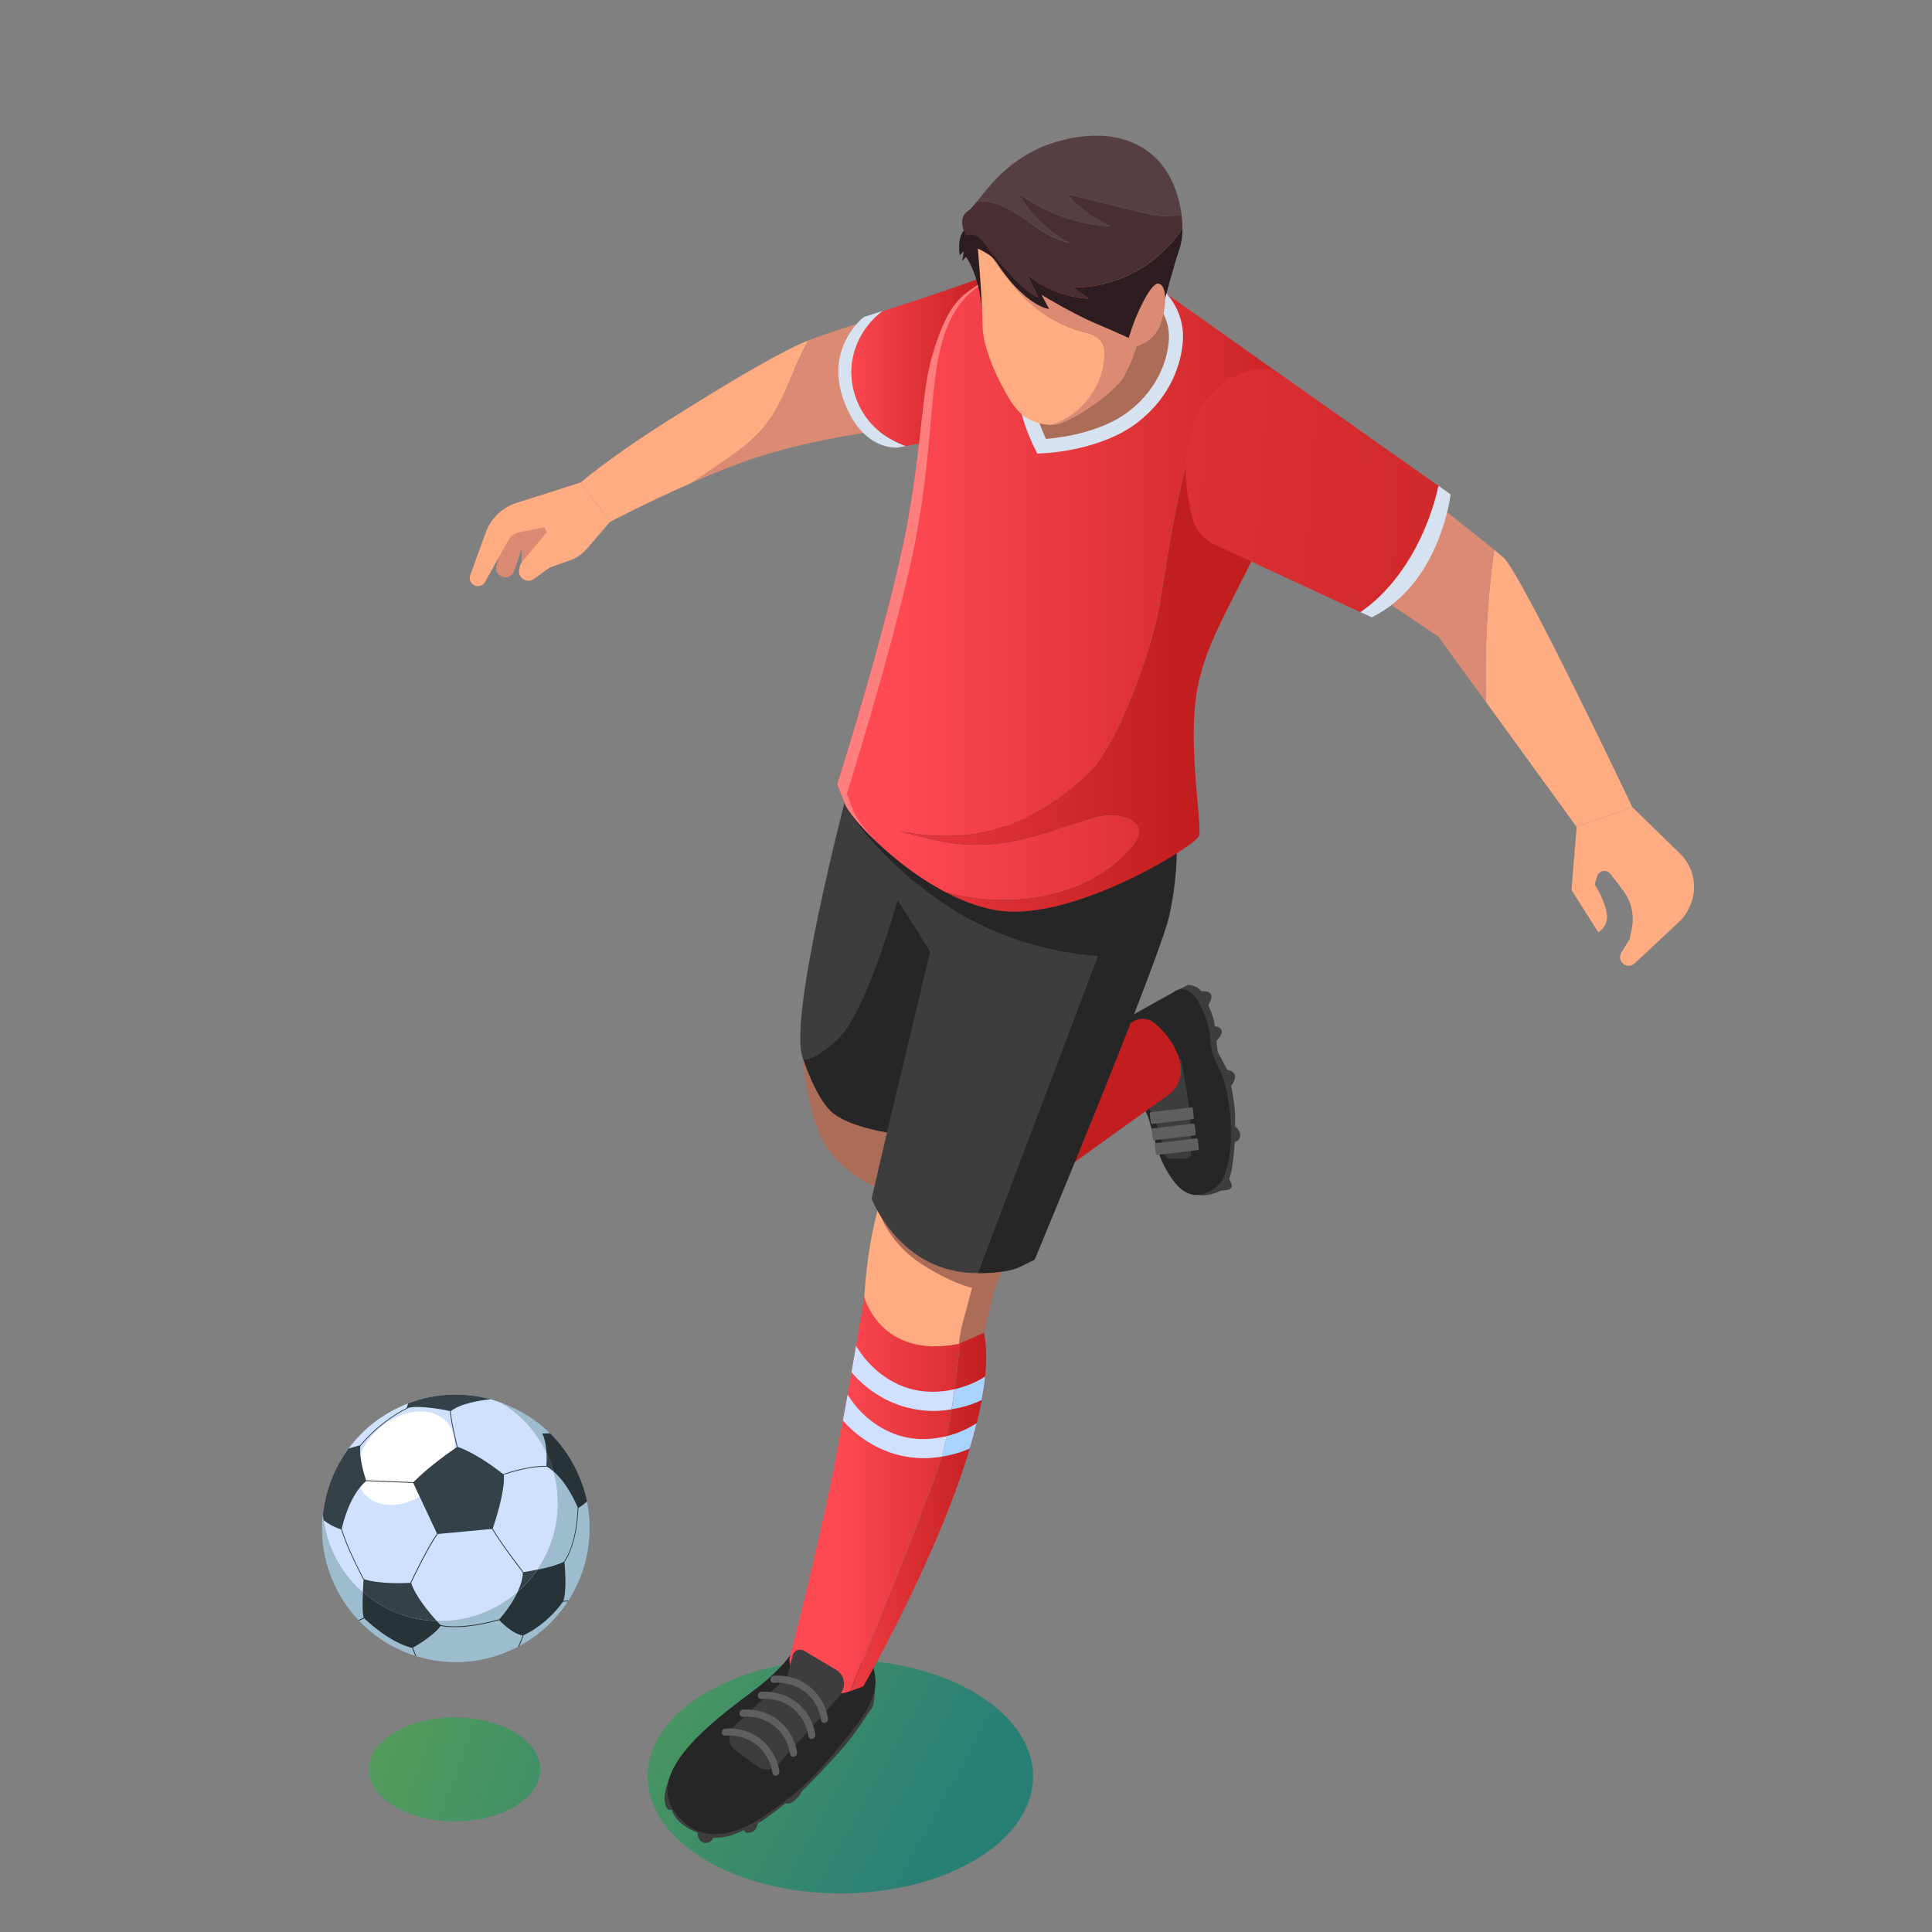 <?xml version="1.0" encoding="UTF-8"?><svg id="_レイヤー_2" xmlns="http://www.w3.org/2000/svg" xmlns:xlink="http://www.w3.org/1999/xlink" viewBox="0 0 300 300"><rect x="0" y="0" width="300" height="300" fill="#808080" stroke="none"/><defs><style>.cls-1{fill:none;}.cls-2{fill:url(#linear-gradient);}.cls-3{fill:#fff;}.cls-4{fill:#ffac82;}.cls-5{fill:#ff7f7f;}.cls-6{fill:#9dbdce;}.cls-7{fill:#a9d4ff;}.cls-8{fill:#ab6d58;}.cls-9{fill:#db8b73;}.cls-10{fill:#cfe1ff;}.cls-11{fill:#d6e2ef;}.cls-12{fill:#283338;}.cls-13{fill:#563f43;}.cls-14{fill:#2d1c20;}.cls-15{fill:#492e32;}.cls-16{fill:#262626;}.cls-17{fill:#344247;}.cls-18{fill:#3d3d3d;}.cls-19{fill:#5d5f60;}.cls-20{fill:url(#linear-gradient-8);}.cls-21{fill:url(#linear-gradient-9);}.cls-22{fill:url(#linear-gradient-3);}.cls-23{fill:url(#linear-gradient-4);}.cls-24{fill:url(#linear-gradient-2);}.cls-25{fill:url(#linear-gradient-6);}.cls-26{fill:url(#linear-gradient-7);}.cls-27{fill:url(#linear-gradient-5);}</style><linearGradient id="linear-gradient" x1="-1.44" y1="249.68" x2="115.58" y2="290.4" gradientUnits="userSpaceOnUse"><stop offset="0" stop-color="#80b73f"/><stop offset="1" stop-color="#288075"/></linearGradient><linearGradient id="linear-gradient-2" x1="37.36" y1="224.48" x2="146.04" y2="284.43" xlink:href="#linear-gradient"/><linearGradient id="linear-gradient-3" x1="83.28" y1="167.89" x2="119.98" y2="169.61" gradientUnits="userSpaceOnUse"><stop offset="0" stop-color="#ff4a53"/><stop offset="1" stop-color="#c31e1f"/></linearGradient><linearGradient id="linear-gradient-4" x1="129.44" y1="232.24" x2="159.99" y2="232.24" xlink:href="#linear-gradient-3"/><linearGradient id="linear-gradient-5" x1="122.58" y1="234.26" x2="153.13" y2="234.26" xlink:href="#linear-gradient-3"/><linearGradient id="linear-gradient-6" x1="130.17" y1="55.93" x2="153.83" y2="55.93" xlink:href="#linear-gradient-3"/><linearGradient id="linear-gradient-7" x1="111.57" y1="99.67" x2="183.19" y2="99.67" xlink:href="#linear-gradient-3"/><linearGradient id="linear-gradient-8" x1="137.73" y1="91.65" x2="209.35" y2="91.65" xlink:href="#linear-gradient-3"/><linearGradient id="linear-gradient-9" x1="49.7" y1="65.69" x2="276.89" y2="81.11" xlink:href="#linear-gradient-3"/></defs><g id="_レイヤー_1-2"><g><g><ellipse class="cls-2" cx="70.6" cy="274.75" rx="13.31" ry="8.07"/><ellipse class="cls-24" cx="130.49" cy="275.85" rx="29.93" ry="18.15"/><path class="cls-18" d="M104.61,274.52s-1.66,3.34-1.39,5.18,1.06,1.29,1.06,1.29c0,0,.41,1.23,1.51,2.15s2.52,1.42,2.52,1.42c0,0-.05,1.24,.92,1.56s1.56-.74,1.56-.74c0,0,1.74,.05,3.26-.57l1.51-.62s.07,.6,1,.37,1.11-1.42,1.11-1.42c0,0,.74-.37,2.53-1.74l1.79-1.38s.64,.28,1.47-.5c.83-.78,1.03-1.33,1.03-1.33,0,0,5.72-5.69,7.78-8.49s2.25-3.3,2.62-3.81,.64-.64,.78-1.51c.14-.87,.2-2.19,.2-2.19l-31.25,12.34Z"/><path class="cls-18" d="M182.28,154.04l2.21-1.12s1.15,.11,1.61,.56l.46,.45s1.15-.14,1.47,.46c.32,.6-.41,1.7-.41,1.7,0,0,.69,1.47,.87,2.39l.18,.92s.78-.05,1.01,.6-.78,1.61-.78,1.61c0,0,.09,1.47,.23,1.79s1.47,2.75,1.47,2.75c0,0,.92,.05,1.15,.78,.23,.73-.59,1.65-.59,1.65,0,0,.62,3,.63,4.66v1.67s.74,.46,.79,1.33c.05,.87-.83,1.1-.83,1.1,0,0-.3,3.72-.59,4.73l-.29,1.01s.66,1.06,.29,1.42c-.38,.37-1.57,.37-1.57,.37,0,0-1.71,.93-3.35,.7-1.64-.23-3.95-31.52-3.95-31.52Z"/><g><path class="cls-16" d="M174.32,158.47l7.95-4.43s2.45-2.08,4.53,2.94c2.08,5.02,.24,4.65,2.45,8.81,2.2,4.16,3.06,16.15-.61,18.72-3.67,2.57-6,0-7.71-3.18-1.71-3.18-2.08-7.04-3.06-8.78l-.98-1.74-2.57-12.33Z"/><path class="cls-18" d="M183.36,164.38s1.26,6.24,1.5,9.79c.17,2.42,.11,4.21,.05,5.11-.02,.36-.33,.64-.69,.64h-2.47c-.46,0-.86-.32-.95-.77-.31-1.58-1.11-5.17-2.37-7l-1.65-2.39,6.57-5.38Z"/><rect class="cls-19" x="178.61" y="172.31" width="6.72" height="1.84" rx=".18" ry=".18" transform="translate(-18.9 22.32) rotate(-6.67)"/><rect class="cls-19" x="178.9" y="174.83" width="6.72" height="1.84" rx=".18" ry=".18" transform="translate(-19.19 22.37) rotate(-6.67)"/><rect class="cls-19" x="179.38" y="177.12" width="6.72" height="1.84" rx=".18" ry=".18" transform="translate(-19.45 22.44) rotate(-6.67)"/><path class="cls-22" d="M159.78,185.55l22.15-15.91s2.59-2.2,.81-6.24c-1-2.27-2.49-3.76-3.6-4.63-.83-.65-1.97-.75-2.92-.29l-5.71,2.72-10.73,24.35Z"/><path class="cls-16" d="M123.41,255.88s-.83,2.05-4.93,5.48c-4.1,3.43-19.27,12.91-13.58,20.19,5.69,7.28,13.83,.61,18.17-2.81,4.34-3.43,8.32-8.87,10.03-11.01,1.71-2.14,3.03-5.02,2.84-6.97-.19-1.96-.52-2.2-.52-2.2l-12.02-2.66Z"/><g><path class="cls-23" d="M149.31,205.92l-.2-.06-14.91-4.46h0s-3.09,19.06-5.66,31.08c-2.57,12.02-5.97,25.15-5.97,25.15,0,0,.09,2.84,2.11,4.31,.54,.4,1.2,.67,1.89,.85,1.55,.42,3.33,.37,4.7,.04,.27-.06,.51-.14,.75-.23,2.37-5.79,12.23-29.97,14.17-36.31,1.55-5.09,2.62-14.99,3.11-20.38Z"/><path class="cls-27" d="M152.81,206.97l-3.49-1.05c-.49,5.39-1.56,15.29-3.11,20.38-1.93,6.34-11.8,30.52-14.17,36.31,.03,0,.06-.02,.09-.03l1.93-.73s21.99-38.09,18.75-54.88Z"/></g><path class="cls-4" d="M136.66,186.53s-.92,3-1.59,7.04c-.67,4.04-.86,7.83-.86,7.83,0,0,2.45,9.67,14.68,7.28l2.32-2.88,2.32-9.97-16.89-9.3Z"/><path class="cls-8" d="M124.69,164.38s.7,10.16,4.25,14.56,8.2,5.87,8.2,5.87l-.3,4.19s1.52,4.25,6.29,7.31c4.77,3.06,7.81,3.67,7.81,3.67l-1.69,6.36-.37,2.32,3.92-1.71,1.59-6.61,3.03-7.1-4.74-26.43-27.99-2.45Z"/><path class="cls-18" d="M131.49,123.27s-9.32,35.34-6.79,41.11,8.53,6.61,8.53,6.61l4.5,4.86-2.39,10.28s4.41,11.65,16.52,11.56l7.34-3.58,18.45-49.37-11.2-13.03-34.96-8.44Z"/><path class="cls-16" d="M132.12,126.32s4.78,7.87,15.79,14.85c11.01,6.97,22.6,7.25,22.6,7.25l-18.65,49.28s4.41,.09,6.61-1.01l2.2-1.1s19.46-46.71,20.92-53.5c1.47-6.79,1.1-11.55,1.1-11.55l-50.57-4.21Z"/><path class="cls-9" d="M78.2,83.66l-1.11,4.18c-.21,.79,.28,1.6,1.08,1.77h0c.71,.15,1.43-.25,1.66-.94l1.18-3.45v3.33h1.93l4.89-6.76-3.03-2.08-6.61,3.95Z"/><g><path class="cls-4" d="M119.1,65.7c2.26-2.96,3.44-6.58,4.96-9.97,.43-.97,.92-1.93,1.46-2.86-.82,.32-1.55,.63-2.11,.91-3.85,1.93-9.09,4.83-19.91,11.68-9.08,5.75-13.31,9.45-13.31,9.45l4.5,6.15s5.63-2.99,12.7-6.08c1.15-.77,2.3-1.55,3.46-2.32,3-2.02,6.07-4.08,8.26-6.96Z"/><path class="cls-9" d="M131.75,50.71c-2.14,.68-4.42,1.45-6.22,2.15-.54,.93-1.02,1.89-1.46,2.86-1.52,3.4-2.71,7.01-4.96,9.97-2.19,2.88-5.25,4.95-8.26,6.96-1.15,.77-2.3,1.55-3.46,2.32,2.36-1.03,4.87-2.07,7.4-3.01,4.38-1.63,9.17-2.82,13.19-3.64,5.25-1.07,9.2-1.53,9.2-1.53l1.2-18.09s-3.12,.88-6.63,2Z"/></g><g><path class="cls-11" d="M132.26,56.59c.34-3.28,2.17-6.34,4.81-8.29-1.75,.55-2.92,.91-2.92,.91,0,0-6.06,4.59-3.21,12.76,2.84,8.17,8.44,7.53,8.44,7.53l1.26-.23c-1.46-.56-2.84-1.27-4.06-2.25-3.05-2.46-4.74-6.52-4.33-10.42Z"/><path class="cls-25" d="M153.83,42.6s-1.33,.53-6.92,2.47c-3.34,1.16-7.23,2.41-9.83,3.23-2.64,1.95-4.47,5.02-4.81,8.29-.41,3.9,1.27,7.96,4.33,10.42,1.22,.98,2.6,1.69,4.06,2.25l6.08-1.12,7.11-25.54Z"/></g><g><path class="cls-26" d="M198.66,77.94c6.7-15.14,0-19.92,0-19.92,0,0-8.08-2.01-11.65,5.88-3.58,7.89-5.41,20.47-6.79,29.09-1.38,8.63-6.97,23.03-11.2,27.07-4.22,4.04-10.61,8.26-17.19,9.36-6.58,1.1-12.45-.46-12.45-.46,3.08,.82,6.06,1.69,9.25,2.05,7.28,.83,13.8-1.68,20.61-3.8,2.06-.64,3.89-.94,5.97-.06,2.11,.89,1.98,2.75,.71,4.29-6.77,8.19-19.23,9.79-28.99,7.14-.01,0-.03,0-.04-.01,3.12,1.63,6.42,2.79,9.65,2.97,11.56,.64,29.09-10.19,29.64-11.75,.55-1.56-1.84-14.13-.28-22.67,1.56-8.53,6.06-14.04,12.76-29.18Z"/><path class="cls-20" d="M175.91,131.44c1.27-1.53,1.4-3.39-.71-4.29-2.08-.88-3.91-.58-5.97,.06-6.81,2.12-13.33,4.63-20.61,3.8-3.19-.37-6.17-1.24-9.25-2.05,0,0,5.87,1.56,12.45,.46,6.58-1.1,12.97-5.32,17.19-9.36,4.22-4.04,9.82-18.45,11.2-27.07,1.38-8.63,3.21-21.2,6.79-29.09,3.58-7.89,11.65-5.88,11.65-5.88l-18.26-12.94s-25.79-2.74-28.57-.84c-2.78,1.9-4.47,2.97-6.67,9.66-2.2,6.7-1.65,12.85-4.22,27.16-2.57,14.32-10.92,40.75-10.92,40.75l1.19,3.03c.86,2.18,7.64,9.54,15.68,13.73,.01,0,.03,0,.04,.01,9.76,2.65,22.21,1.06,28.99-7.14Z"/></g><path class="cls-5" d="M145.16,53.89c-2.2,6.7-1.65,12.85-4.22,27.16-2.57,14.32-10.92,40.75-10.92,40.75l1.19,3.03c.41,1.03,2.15,3.23,4.72,5.7-1.76-1.85-2.93-3.41-3.25-4.23l-1.19-3.03s8.35-26.43,10.92-40.75c2.57-14.32,1.93-23.54,4.13-30.24,1.69-5.16,4.08-6.98,6.36-8.42-.47,.1-.85,.21-1.06,.36-2.78,1.9-4.47,2.97-6.67,9.66Z"/><path class="cls-4" d="M253.45,125.29s-17.25-36.34-20.01-38.73c-.35-.3-.84-.71-1.42-1.19-1.1,7.83-1.52,15.76-1.26,23.67l14.06,19.37,8.63-3.12Z"/><path class="cls-9" d="M232.02,85.38c-1.19-.97-2.77-2.24-4.41-3.54-3.9-3.09-8.12-6.38-8.12-6.38l-6.79,16.21,8.66,5.85,2,1.35,7.39,10.18c-.25-7.91,.17-15.83,1.26-23.67Z"/><path class="cls-11" d="M181.9,46.54l-1.09-1.41-22.68,10.87-.12,1.24c-.01,.12-.28,3.04,.41,6.13,.67,3.02,1.96,5.65,2.01,5.76l.64,1.3,1.45-.08c.35-.02,8.57-.51,14.01-4.67,6.15-4.71,7.06-10.68,7.16-13.03,.15-3.46-1.6-5.84-1.8-6.1Z"/><path class="cls-8" d="M160.21,57.44s-.25,2.65,.37,5.45c.62,2.79,1.84,5.26,1.84,5.26,0,0,7.83-.43,12.79-4.22s6.18-8.63,6.3-11.38c.12-2.75-1.35-4.66-1.35-4.66l-19.94,9.56Z"/><path class="cls-14" d="M152.49,47.88s-.31-2.89-1.09-5.1c-.78-2.2-1.42-2.9-1.42-2.9l-.56,.65,.24-1.51-.64,.6s-.45-2.59,.65-3.84c1.1-1.25,2.38-1.48,2.38-1.48,0,0,4.04,3.12,4.18,3.17s1.38,5.46,1.38,5.46l-5.11,4.96Z"/><path class="cls-14" d="M166.61,44.62c.81,.64,1.67,1.14,2.48,1.78-3.5-.24-6.86-1.47-9.54-3.74,.56,1.21,1.1,2.35,1.66,3.55-2.03-1.12-3.64-2.84-5.23-4.52-.72-.76-1.43-1.53-2.15-2.29,.33,.59,.55,1.05,.55,1.05l7.29,10.32,13.3,3.98,5.26-5.87,.37-1.35c.37-1.35,1.59-6.06,2.57-8.93,.31-.9,.45-2.01,.45-3.2-.07,.11-.14,.24-.21,.35-3.67,5.47-10.19,9.02-16.78,8.88Z"/><g><path class="cls-9" d="M179.9,44.03c-1.24-.18-3.44,4.86-4.04,6.65l-.6,1.79s-1.65-.78-5.14-2.25c-3.49-1.47-8.4-4.45-8.4-4.45l1.19,2.2s-1.65-.05-4.41-2.62c-2.75-2.57-3.53-4.59-4.41-5.37-.04-.04-.08-.07-.13-.1,2.03,2.92,4.16,5.8,6.94,7.99,2.1,1.66,4.53,2.9,7.11,3.61,1.05,.29,2.22,.55,2.88,1.41,.55,.72,.61,1.68,.55,2.58-.29,4.35-3.2,8.41-7.21,10.1-.38,.16-.78,.28-1.17,.39,.12,0,.24,.02,.36,.03,2.32,.12,9.67-5.02,11.01-7.34,1.35-2.32,2.08-4.89,2.08-4.89,0,0,2.81-.61,3.79-3.67,.98-3.06,.8-5.89-.44-6.07Z"/><path class="cls-4" d="M171.47,55.48c.06-.9,0-1.87-.55-2.58-.66-.87-1.83-1.13-2.88-1.41-2.58-.71-5.02-1.95-7.11-3.61-2.78-2.2-4.91-5.07-6.94-7.99-.87-.73-2.15-1.29-2.15-1.29,0,0,.73,8.32,.73,11.87s2.45,8.81,4.41,11.87c1.85,2.9,3.93,3.48,6.12,3.64,.4-.12,.79-.23,1.17-.39,4.02-1.69,6.92-5.76,7.21-10.1Z"/></g><g><path class="cls-13" d="M155.28,31.85c1.92,.75,3.58,2.02,5.28,3.19,1.69,1.17,3.5,2.29,5.52,2.68-3.28-1.77-6.06-4.46-7.94-7.68,4.16,3.04,9.21,4.84,14.35,5.11-2.59-1.2-4.94-2.92-6.86-5.02,3.56,.88,7.11,1.76,10.67,2.63,1.5,.37,3.01,.74,4.55,.8,.88,.03,1.76-.07,2.62-.24-.27-2.08-.93-4.29-2.03-6.23-2.14-3.79-7.34-7.71-16.7-5.26-7.36,1.92-10.93,6.82-13.01,9.43,1.19-.08,2.43,.15,3.55,.59Z"/><path class="cls-15" d="M180.84,33.56c-1.54-.06-3.05-.43-4.55-.8-3.56-.88-7.11-1.76-10.67-2.63,1.92,2.11,4.27,3.83,6.86,5.02-5.14-.27-10.19-2.07-14.35-5.11,1.88,3.22,4.66,5.91,7.94,7.68-2.02-.38-3.83-1.5-5.52-2.68-1.69-1.17-3.36-2.44-5.28-3.19-1.12-.44-2.36-.67-3.55-.59-.57,.71-1.03,1.26-1.43,1.52-1.84,1.22-.24,3.85-.24,3.85,0,0,.43-.26,1.02-.18,0,0-.01-.01-.02-.02,0,0,.01,.01,.02,.02,.36,.05,.77,.23,1.19,.67,.26,.28,.52,.61,.76,.95,.66,.83,1.74,2.18,2.4,3.02,1.77,1.87,3.52,3.87,5.79,5.12-.56-1.21-1.1-2.35-1.66-3.55,2.69,2.27,6.04,3.5,9.54,3.74-.81-.64-1.67-1.14-2.48-1.78,6.71,.14,13.35-3.54,16.98-9.18,0-.02,0-.03,.01-.05,0-.66-.04-1.36-.13-2.07-.86,.17-1.74,.27-2.62,.24Z"/></g><g><path class="cls-21" d="M223.37,75.45l-24.7-17.43c-3.28-2.33-8.88,1.08-10.92,3.46-2.67,3.12-3.8,8.31-3.62,12.33,.1,2.3,.5,4.58,1.09,6.8,0,0,0,0,0,.01,.47,1.73,1.71,3.16,3.34,3.92l22.69,10.52c6.39-4.38,10.51-12.31,12.11-19.6Z"/><path class="cls-11" d="M223.37,75.45c-1.59,7.29-5.71,15.22-12.11,19.6l1.75,.81c10.65-5.26,12.24-19.09,12.24-19.09l-1.88-1.33Z"/></g><path class="cls-4" d="M244.82,128.41l-.8,9.79,4.16,6.55s1.77-.92,1.28-3.18c-.49-2.26-1.84-4.22-1.84-4.22l.38-1.28c.27-.92,1.48-1.14,2.06-.38l1.96,2.57c1.28,1.68,1.78,3.83,1.37,5.9l-.33,1.64-1.3,2.13c-.31,.51-.25,1.17,.16,1.61h0c.52,.56,1.41,.57,1.94,.02l6.79-6.34c1.42-1.33,2.28-3.16,2.39-5.1h0c.12-2.08-.67-4.11-2.17-5.57l-7.44-7.25-8.63,3.12Z"/><path class="cls-4" d="M90.19,74.91l-9.98,3.18c-2.29,.73-4.09,2.5-4.85,4.78l-2.35,6.47c-.21,.62,.09,1.3,.7,1.57h0c.59,.26,1.29,.03,1.61-.54l3.57-6.41c.4-.7,1.08-1.19,1.86-1.34l3.79-.74,.38,.74-3.89,4.67c-.15,.18-.26,.41-.31,.64l-.1,.5c-.1,.49,.06,1.01,.43,1.35h0c.51,.48,1.28,.53,1.85,.12l2.45-1.77,3.12-1.1c1.03-.36,1.94-.99,2.65-1.81l3.57-4.16-4.5-6.15Z"/><path class="cls-16" d="M139.38,139.75l5.05,8.02-6.7,28.08s-6.24-.92-8.72-3.3c-2.48-2.39-4.31-8.17-4.31-8.17,0,0,.83,1.1,5.32-2.94,4.5-4.04,9.36-21.7,9.36-21.7Z"/><path class="cls-10" d="M140.63,218.5c1.43,.39,2.9,.59,4.37,.59,.93,0,1.85-.1,2.76-.25,.16-1.02,.31-2.07,.45-3.12-2.25,.52-4.61,.55-6.81-.05-3.53-.97-6.6-3.51-8.47-6.7-.22,1.27-.46,2.66-.71,4.12,2.2,2.56,5.11,4.51,8.4,5.41Z"/><path class="cls-10" d="M139.16,225.84c1.43,.39,2.9,.59,4.37,.59,.9,0,1.8-.1,2.7-.24,.28-.93,.54-2.01,.79-3.19-2.33,.58-4.79,.64-7.08,0-3.44-.95-6.45-3.38-8.32-6.46-.24,1.32-.48,2.67-.73,4.03,2.18,2.49,5.05,4.38,8.28,5.27Z"/><path class="cls-7" d="M147.77,218.83c1.61-.26,3.19-.73,4.67-1.43,.23-1.26,.41-2.48,.53-3.66-1.44,.93-3.06,1.58-4.74,1.97-.14,1.05-.29,2.09-.45,3.12Z"/><path class="cls-7" d="M146.23,226.19c1.5-.24,2.97-.65,4.35-1.26,.4-1.34,.76-2.66,1.08-3.96-1.41,.94-2.99,1.62-4.65,2.03-.25,1.18-.51,2.26-.79,3.19Z"/><path class="cls-18" d="M114.25,271.83l3.32,2.44c1.03,.76,2.47,.61,3.32-.34l9.54-10.64,.38-.8c.55-1.16,.13-2.55-.98-3.21l-4.99-2.95c-.69-.41-1.58-.04-1.77,.74l-.84,3.3-8.21,7.66c-1.14,1.06-1.03,2.9,.22,3.82Z"/><g><path class="cls-19" d="M120.16,260.21c-.7,.05-.71,1.15,0,1.1,3.72-.28,6.77,2.14,7.35,5.82,.11,.7,1.17,.4,1.06-.29-.66-4.13-4.25-6.94-8.42-6.63Z"/><path class="cls-19" d="M118.2,262.71c-.7,.05-.71,1.15,0,1.1,3.72-.28,6.77,2.14,7.35,5.82,.11,.7,1.17,.4,1.06-.29-.66-4.13-4.25-6.94-8.42-6.63Z"/><path class="cls-19" d="M115.35,265.47c-.7,.05-.71,1.15,0,1.1,3.72-.28,6.77,2.14,7.35,5.82,.11,.7,1.17,.4,1.06-.29-.66-4.13-4.25-6.94-8.42-6.63Z"/><path class="cls-19" d="M112.61,268.41c-.7,.05-.71,1.15,0,1.1,3.72-.28,6.77,2.14,7.35,5.82,.11,.7,1.17,.4,1.06-.29-.66-4.13-4.25-6.94-8.42-6.63Z"/></g></g><g><g><path class="cls-6" d="M91.14,233.14h0c-.32-1.57-.84-3.13-1.55-4.64-1.07-2.28-2.5-4.28-4.2-5.95-2.14-2.12-4.71-3.68-7.49-4.7,1.17,.72,2.29,1.56,3.28,2.54,1.49,1.47,2.76,3.23,3.7,5.24,.63,1.33,1.08,2.71,1.36,4.09h0c.98,4.73,.02,9.6-2.51,13.55-.02,.04-.05,.08-.07,.11-1.63,2.51-3.89,4.65-6.68,6.15-.05,.03-.11,.06-.17,.09-.24,.12-.48,.24-.72,.36-4.3,2.02-9,2.22-13.2,.91-.04-.01-.09-.03-.14-.04-2.9-.92-5.56-2.57-7.71-4.82-.03-.03-.05-.06-.08-.09-1.28-1.37-2.38-2.96-3.22-4.75-.91-1.94-1.42-3.96-1.62-5.98-.02,.22-.06,.44-.07,.67-.24,3.42,.36,6.95,1.92,10.27,.95,2.03,2.2,3.84,3.66,5.39,.03,.03,.06,.07,.09,.1,2.43,2.56,5.46,4.42,8.75,5.47,.05,.02,.1,.03,.15,.05,4.78,1.48,10.1,1.26,14.99-1.04,.28-.13,.55-.26,.82-.41,.06-.03,.13-.07,.19-.1,3.17-1.7,5.74-4.13,7.58-6.97,.03-.04,.06-.09,.08-.13,2.87-4.49,3.96-10.01,2.85-15.38Z"/><path class="cls-10" d="M54.97,245.95s.05,.06,.08,.09c2.14,2.25,4.81,3.9,7.71,4.82,.05,.01,.09,.03,.14,.04,4.21,1.31,8.9,1.11,13.2-.91,.24-.11,.48-.23,.72-.36,.06-.03,.11-.06,.17-.09,2.8-1.5,5.06-3.64,6.68-6.15,.03-.04,.05-.08,.07-.11,2.53-3.96,3.49-8.82,2.51-13.55h0c-.28-1.38-.74-2.76-1.36-4.09-.94-2.01-2.21-3.77-3.7-5.24-1-.98-2.11-1.82-3.28-2.54-.56-.21-1.13-.42-1.71-.58h0c-4.12-1.11-8.6-.97-12.83,.65h0c-.47,.18-.94,.38-1.41,.6-3.22,1.51-5.87,3.74-7.84,6.41-2.23,3.01-3.6,6.57-3.98,10.29,.2,2.02,.71,4.04,1.62,5.98,.84,1.79,1.94,3.38,3.22,4.75Z"/></g><path class="cls-3" d="M70.57,223.66c-.35-3.71-4.02-5.48-8.2-3.95-4.18,1.53-7.28,5.77-6.92,9.48,.35,3.71,4.02,5.48,8.2,3.95,4.18-1.53,7.28-5.77,6.92-9.48Z"/><path class="cls-17" d="M52.98,237.49c.43,1.43,1.16,3.14,1.86,4.63,.67,1.43,1.31,2.65,1.61,3.22-.02,.3-.07,1.03-.11,1.88,1.89,1.64,4.07,2.88,6.42,3.63,.05,.01,.09,.03,.14,.04,1.59,.49,3.24,.77,4.92,.82-1.11-1.23-3.36-3.9-3.97-5.92,.62-1.29,2.82-5.81,4.13-7.59l8.41-.79c1.32,2.21,3.69,5.34,4.79,6.77,0,.98-.35,2.01-.8,2.98,1.16-1.02,2.18-2.17,3.03-3.42-.99,.2-1.82,.33-2.11,.38-1.09-1.41-3.46-4.54-4.79-6.76,.16-.47,1.99-5.81,1.71-8.36,3.52-1.17,5.7-1.28,6.67-1.25,.36,.19,.7,.43,1.03,.71-.27-.96-.59-1.9-1.03-2.83,0-.02-.02-.03-.03-.05,.06,.96,0,1.77-.02,2.05-1.01-.03-3.21,.1-6.71,1.27-.52-.42-4.05-3.19-7.07-4.24,0,0,0,0,0,0-.27-1.1-.91-3.79-1.08-5.53,1.55-1.2,4.51-1.68,6.22-1.86-4.12-1.11-8.6-.97-12.83,.65h0s-.22,.71-.22,.71c-3.98,2-6.57,4.98-7.22,5.78l-1.81,.52c-2.23,3.01-3.6,6.57-3.98,10.29,.03,.27,.07,.54,.11,.82,.57,.48,1.42,1,2.74,1.46Zm2.99-12.94c.56-.7,3.28-3.91,7.53-5.96,1.9-.4,5.65,.36,6.35,.51,.17,1.78,.83,4.55,1.09,5.62-.67,.45-4.06,2.74-6.75,5.43-1.7-.07-6.3-.26-7.35-.3-.19-.57-1.12-3.48-.88-5.31Zm.88,5.43c1.06,.04,5.6,.23,7.32,.3l3.69,7.86c-1.35,1.83-3.56,6.41-4.15,7.64-.76,.05-4.69,.24-7.19-.57-.67-1.26-2.66-5.12-3.45-7.85,.19-.86,1.26-5.25,3.78-7.38Z"/><path class="cls-12" d="M87.47,248.56c.57-1.48,.24-5.33,.18-6,.57-.82,1.97-3.35,2.16-8.42,.49-.26,.96-.65,1.34-1h0c-.32-1.57-.84-3.13-1.55-4.64-.8-1.71-1.81-3.26-2.98-4.64-.39-.46-.8-.9-1.22-1.31l-1.19,.06c.43,.86,.6,2,.66,2.98,0,.02,.02,.03,.03,.05,.44,.93,.76,1.88,1.03,2.83,2.07,1.73,3.48,4.9,3.77,5.58-.17,5.16-1.6,7.69-2.15,8.47-1.12,.55-2.78,.96-4.12,1.23-.85,1.25-1.87,2.4-3.03,3.42-.96,2.06-2.49,3.85-2.85,4.26-5.78,1.63-8.68,1.02-9.15,.9-.1-.11-.31-.33-.56-.61-1.68-.05-3.33-.32-4.92-.82-.04-.01-.09-.03-.14-.04-2.35-.75-4.53-1.99-6.42-3.63-.07,1.51-.1,3.4,.13,3.97h0s-.83,.36-.83,.36c.03,.03,.06,.07,.09,.1l.83-.36c.58,.57,3.91,3.7,7.43,4.6h0c.12,.31,.31,.79,.48,1.23,.05,.02,.1,.03,.15,.05-.16-.41-.38-.98-.52-1.33,.56-.32,3.31-1.93,4.3-3.38,.67,.15,3.58,.64,9.09-.9,2.09,2.13,3.35,2.35,3.66,2.37h0c-.14,.4-.41,1.12-.72,1.79,.03-.02,.06-.03,.09-.05,.03-.02,.06-.03,.09-.05h0c.31-.68,.56-1.36,.68-1.72h0c3.66-1.74,5.78-4.73,6.1-5.2h0l.8-.05s.06-.09,.08-.13l-.82,.05h0Z"/></g></g><rect class="cls-1" width="300" height="300"/></g></g></svg>